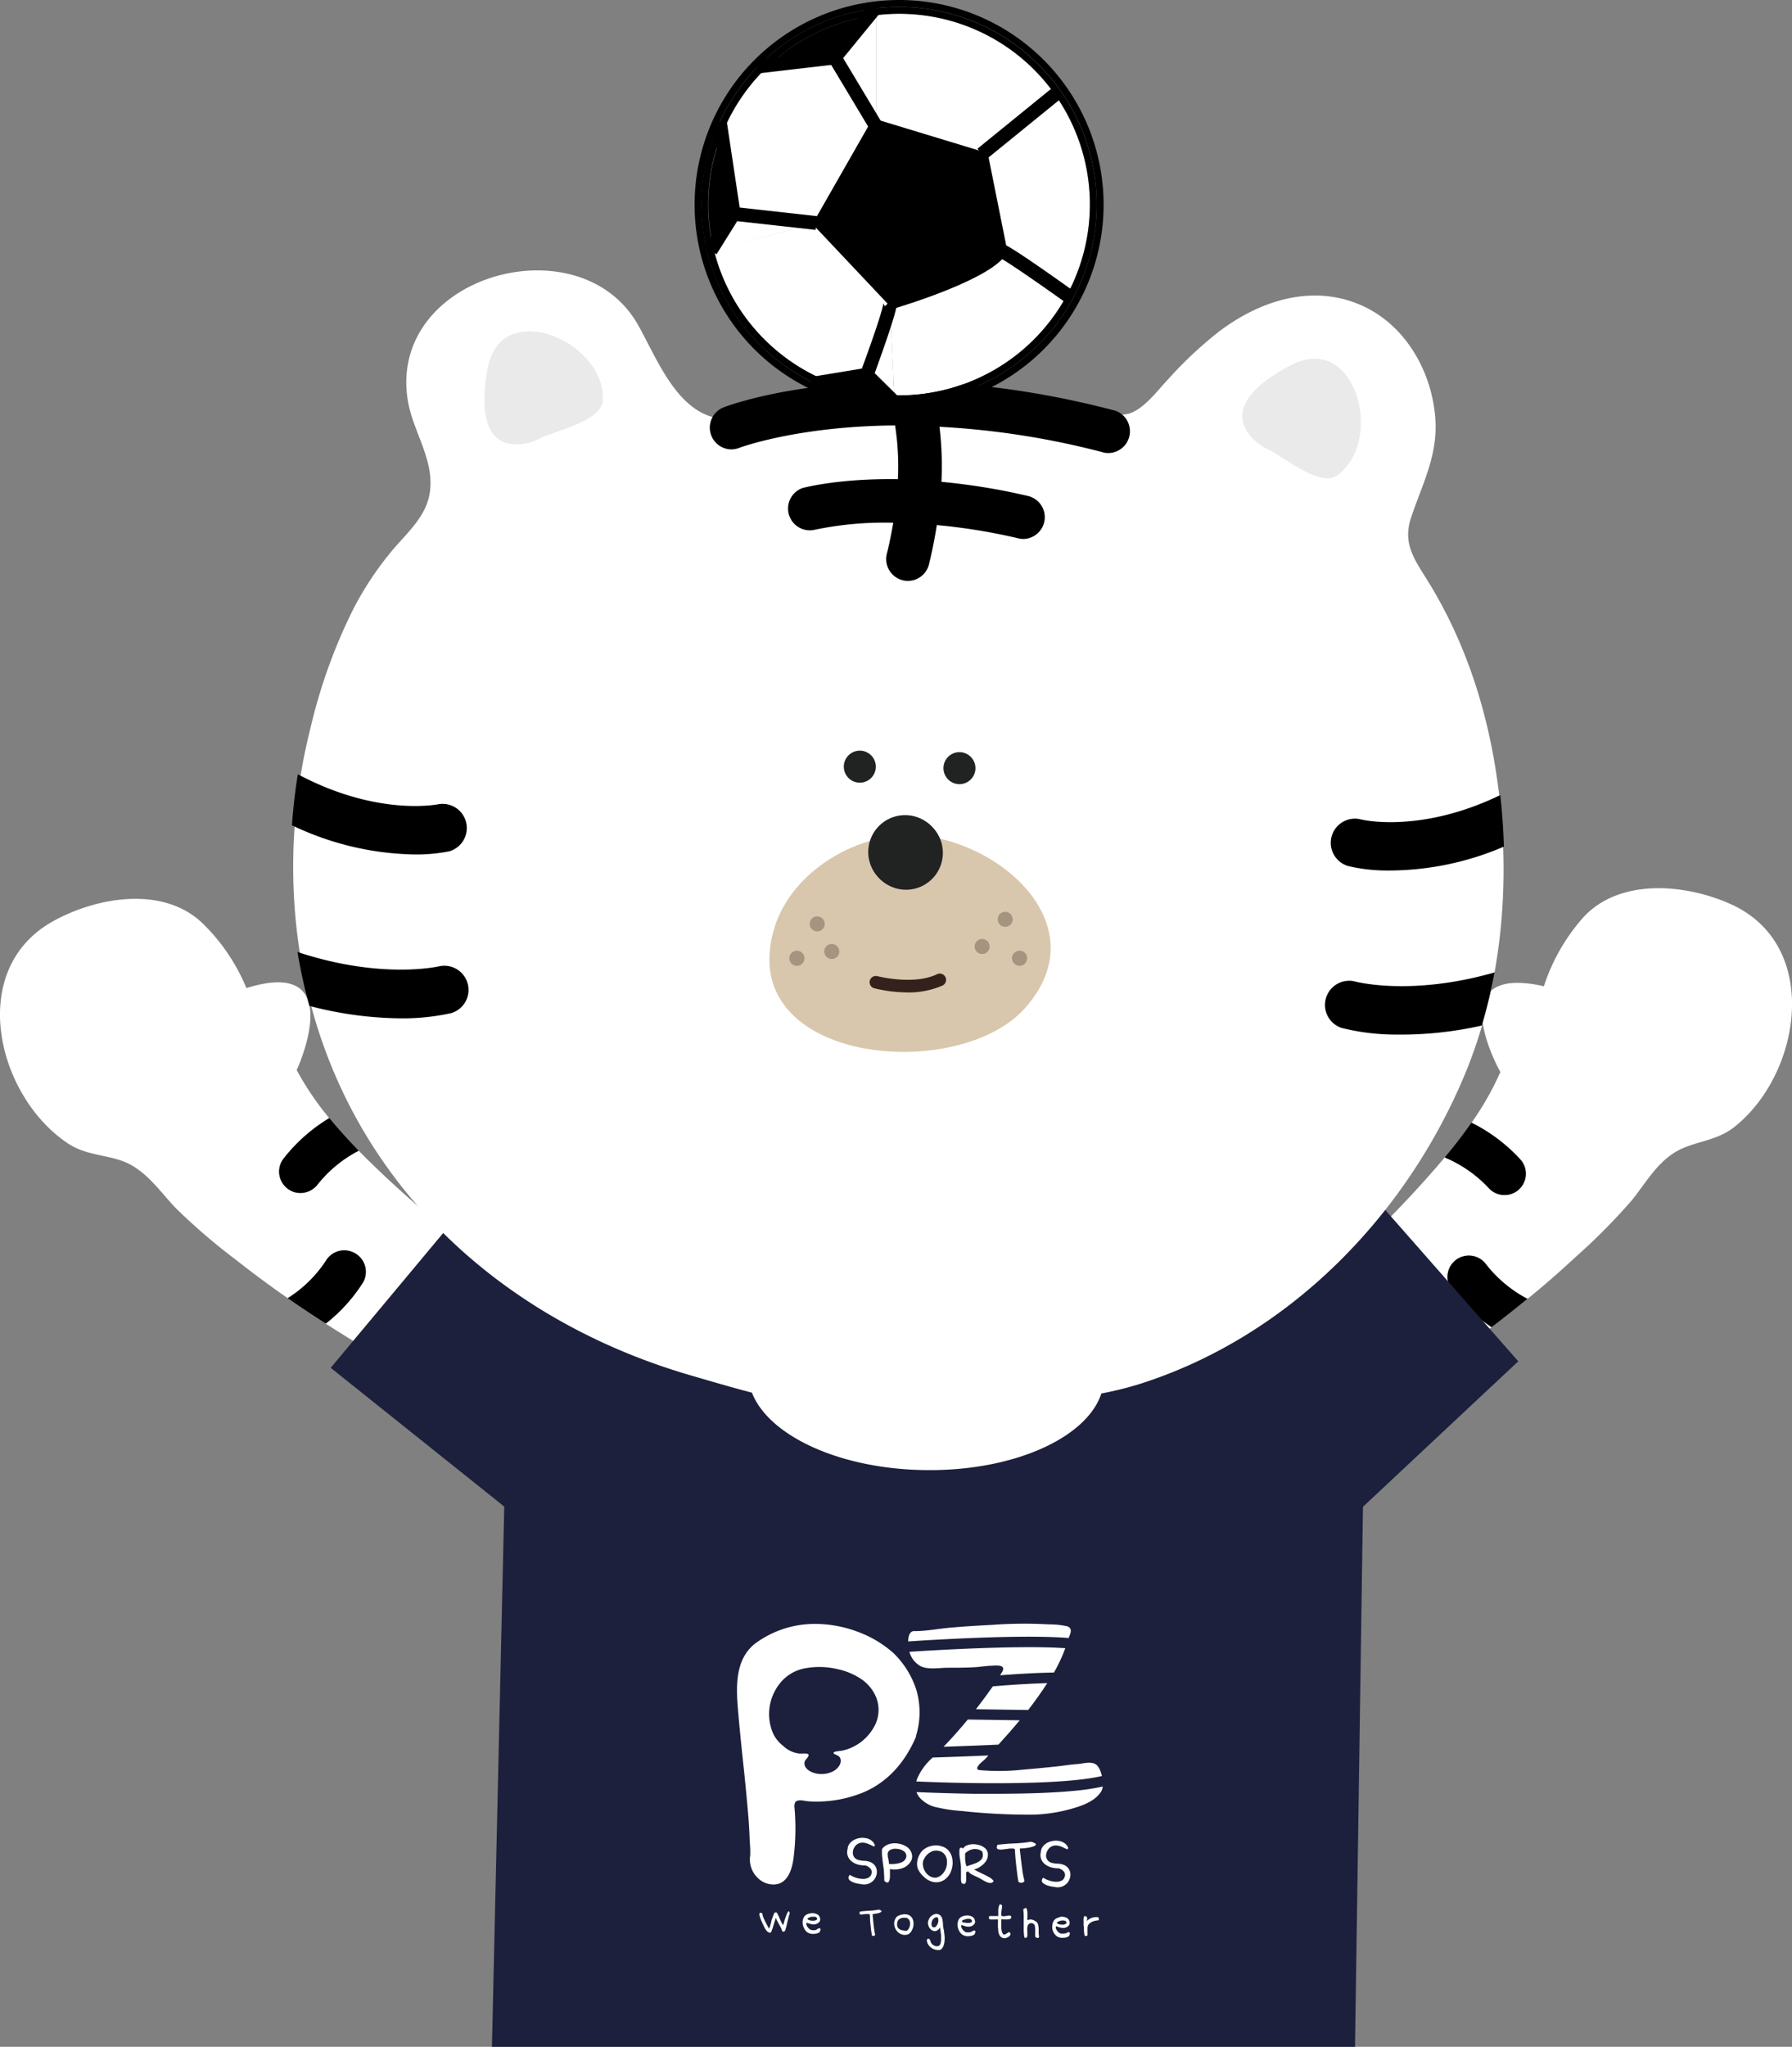 <svg xmlns="http://www.w3.org/2000/svg" viewBox="0 0 329.3 375.89"><rect x="0" y="0" width="329.3" height="375.89" fill="#808080" stroke="none"/><defs><style>.cls-1{fill:#fff;}.cls-2{fill:#1c203c;}.cls-3{fill:#d9c7ad;}.cls-4{fill:#eaeaea;}.cls-5{fill:#a59580;}.cls-6{fill:#212222;}.cls-7{fill:#35211b;}</style></defs><g id="Layer_2" data-name="Layer 2"><g id="레이어_1" data-name="레이어 1"><path class="cls-1" d="M209.56,262.54s34.24-24.17,55.94-50a23.3,23.3,0,0,1,8,5.53,3.94,3.94,0,0,0,4.43,1.1,3.8,3.8,0,0,0,1.09-.65,3.91,3.91,0,0,0,.48-5.51,30.59,30.59,0,0,0-9.07-6.85,53.65,53.65,0,0,0,5.28-9.29s-11.43-20.11,8-15.75A35.56,35.56,0,0,1,291,168.42c6.76-7.28,19-6.07,27.23-2.29,16.53,7.6,12.77,31.18.42,40.88-3.39,2.67-7.56,2.57-10.86,4.61-3.52,2.17-5.48,5.83-8,8.9a112.82,112.82,0,0,1-10.28,10.35q-4.29,4-8.8,7.66a23.43,23.43,0,0,1-7.56-6.28,3.92,3.92,0,0,0-4.31-1.5,3.8,3.8,0,0,0-1.15.55,3.92,3.92,0,0,0-1,5.44,30.57,30.57,0,0,0,7.41,7q-3.61,2.75-7.32,5.37c-16.67,11.79-34.61,21.56-52.24,31.8L207,286.62Z"/><path d="M279,218.55a3.8,3.8,0,0,1-1.09.65,3.94,3.94,0,0,1-4.43-1.1,23.3,23.3,0,0,0-8-5.53c1.78-2.12,3.43-4.25,4.9-6.38a30.59,30.59,0,0,1,9.07,6.85A3.91,3.91,0,0,1,279,218.55Z"/><path d="M267.65,231.3a3.8,3.8,0,0,1,1.15-.55,3.92,3.92,0,0,1,4.31,1.5,23.43,23.43,0,0,0,7.56,6.28c-2.16,1.77-4.36,3.5-6.58,5.2a30.57,30.57,0,0,1-7.41-7A3.92,3.92,0,0,1,267.65,231.3Z"/><path class="cls-1" d="M125.65,256.69S89.6,235.32,65.91,211.33a23.23,23.23,0,0,0-7.5,6.14,4,4,0,0,1-4.33,1.46,4.06,4.06,0,0,1-1.14-.57,3.92,3.92,0,0,1-.91-5.45,30.74,30.74,0,0,1,8.49-7.55,54,54,0,0,1-6-8.84s9.8-21-9.24-15.06A35.47,35.47,0,0,0,37,169.35c-7.32-6.73-19.42-4.55-27.33-.12C-6.21,178.12-.58,201.33,12.5,210c3.59,2.39,7.74,2,11.2,3.74,3.67,1.88,5.92,5.37,8.7,8.23a112.69,112.69,0,0,0,11.08,9.49c3.05,2.41,6.19,4.72,9.38,6.94a23.14,23.14,0,0,0,7-6.86,3.94,3.94,0,0,1,4.18-1.84,4.13,4.13,0,0,1,1.19.46,3.92,3.92,0,0,1,1.4,5.35,30.16,30.16,0,0,1-6.83,7.55c2.55,1.63,5.12,3.23,7.72,4.77,17.56,10.43,36.22,18.75,54.6,27.55l8,5.1Z"/><path d="M52.94,218.36a4.06,4.06,0,0,0,1.14.57,4,4,0,0,0,4.33-1.46,23.23,23.23,0,0,1,7.5-6.14c-1.94-2-3.75-4-5.39-6A30.74,30.74,0,0,0,52,212.91,3.92,3.92,0,0,0,52.94,218.36Z"/><path d="M65.26,230.17a4.13,4.13,0,0,0-1.19-.46,3.94,3.94,0,0,0-4.18,1.84,23.14,23.14,0,0,1-7,6.86q3.45,2.4,7,4.66a30.16,30.16,0,0,0,6.83-7.55A3.92,3.92,0,0,0,65.26,230.17Z"/><path class="cls-2" d="M90.4,375.89H249l1.46-99.17L279,250l-25.22-28.67c-33,38.55-83.09,44.45-120.3,29.66-31.48-12.52-46.6-31.06-46.6-31.06L60.77,251.2l31.89,25.48Z"/><path class="cls-1" d="M156.05,345.21a.59.59,0,0,1-.13-.47,1,1,0,0,1,.25-.43,4.14,4.14,0,0,0,1,.49,5.08,5.08,0,0,0,1.24.26,2.32,2.32,0,0,0,1.11-.19,1.15,1.15,0,0,0,.64-.83,1,1,0,0,0-.21-.88,2,2,0,0,0-.93-.57,4.93,4.93,0,0,1-1.4-.18,3.06,3.06,0,0,1-1.12-.58,2.09,2.09,0,0,1-.74-2.26,1.65,1.65,0,0,1,.37-1,2.57,2.57,0,0,1,.84-.69,3.5,3.5,0,0,1,1.08-.34,3.32,3.32,0,0,1,1.14.05,2.28,2.28,0,0,1,1,.46,1.81,1.81,0,0,1,.6.89c-.09,0-.13,0-.12.07s0,.1,0,.12c-.21-.08-.43-.18-.67-.3a5.1,5.1,0,0,0-.73-.3,2.55,2.55,0,0,0-.78-.13,1.63,1.63,0,0,0-.83.21,1.72,1.72,0,0,0-.64.62,1.93,1.93,0,0,0-.3.88,1.45,1.45,0,0,0,.2.89,1.42,1.42,0,0,0,.9.6,4.92,4.92,0,0,0,1,.14,2.82,2.82,0,0,1,.95.17,1.94,1.94,0,0,1,.94.62,1.9,1.9,0,0,1,.4.88,2.28,2.28,0,0,1-.07,1,2.42,2.42,0,0,1-.49.89,2.59,2.59,0,0,1-.89.62,2.27,2.27,0,0,1-1.2.14l-.71-.11a5.65,5.65,0,0,1-.65-.15,2.72,2.72,0,0,1-.58-.24A1.28,1.28,0,0,1,156.05,345.21Z"/><path class="cls-1" d="M162.09,339.56a2.39,2.39,0,0,1,1-.78,3.49,3.49,0,0,1,1.28-.27,4.24,4.24,0,0,1,1.32.21,3.62,3.62,0,0,1,1.14.59,2.45,2.45,0,0,1,.68,1,1.9,1.9,0,0,1,0,1.25,2.83,2.83,0,0,1-1.6,1.5,4.54,4.54,0,0,1-2.37.19c0,.14,0,.31,0,.53s0,.44,0,.67,0,.45-.06.66a1.16,1.16,0,0,1-.17.47.32.32,0,0,1-.32.14,1,1,0,0,1-.5-.36,12.88,12.88,0,0,0-.06-1.52c0-.5-.1-1-.16-1.47s-.12-1-.17-1.43A7.7,7.7,0,0,1,162.09,339.56Zm4.29,1.85a1,1,0,0,0,.14-.82,1.2,1.2,0,0,0-.44-.63,2.55,2.55,0,0,0-.8-.35,3.6,3.6,0,0,0-.91-.09,2,2,0,0,0-.8.23.89.89,0,0,0-.43.56,1.18,1.18,0,0,0,0,.46c0,.16,0,.32.08.5l.09.53a3.05,3.05,0,0,1,.05.52c.21,0,.47,0,.77,0a4.42,4.42,0,0,0,.89-.11,3.76,3.76,0,0,0,.82-.27A1.31,1.31,0,0,0,166.38,341.41Z"/><path class="cls-1" d="M174.32,339.88a2.77,2.77,0,0,1,.58,1.07,4.44,4.44,0,0,1,.16,1.31,5.16,5.16,0,0,1-.28,1.34,3.12,3.12,0,0,1-.7,1.15,2.8,2.8,0,0,1-1.51.88,2.72,2.72,0,0,1-1.5-.13,3.79,3.79,0,0,1-1.34-.86,4.65,4.65,0,0,1-1-1.3,2.38,2.38,0,0,1-.21-1,3.48,3.48,0,0,1,.16-1.05,4,4,0,0,1,.44-.94,2.69,2.69,0,0,1,.68-.74,3.54,3.54,0,0,1,1-.51,3.87,3.87,0,0,1,1.23-.2,3.73,3.73,0,0,1,1.22.24A2.47,2.47,0,0,1,174.32,339.88Zm-2.27,4.94a2.15,2.15,0,0,0,1.09-.61,3,3,0,0,0,.68-1.07,3.36,3.36,0,0,0,.2-1.22,2.31,2.31,0,0,0-.28-1.13,1.83,1.83,0,0,0-.84-.76,2.36,2.36,0,0,0-1.43-.1,2.86,2.86,0,0,0-1.16.74,3.43,3.43,0,0,0-.68,1.12,2.52,2.52,0,0,0,0,1,3.11,3.11,0,0,0,.43,1,2.49,2.49,0,0,0,.81.77A1.83,1.83,0,0,0,172.05,344.82Z"/><path class="cls-1" d="M179,343.31a6.3,6.3,0,0,0,.91.5l1,.48c.35.17.67.35,1,.53a2.43,2.43,0,0,1,.68.62.65.65,0,0,1-.54.37,1.78,1.78,0,0,1-.72-.16,6.3,6.3,0,0,1-.81-.42c-.28-.17-.55-.32-.79-.44l-.54-.25-.53-.26a3.7,3.7,0,0,1-.44-.28,1,1,0,0,1-.27-.33.58.58,0,0,0-.22.08l-.19.1a4.22,4.22,0,0,0,0,.43c0,.17,0,.36,0,.55a5.12,5.12,0,0,1,0,.56,1.05,1.05,0,0,1-.12.42.32.32,0,0,1-.27.18.7.7,0,0,1-.45-.2,2.13,2.13,0,0,1-.11-.59c0-.22,0-.45,0-.69s0-.48,0-.73,0-.48,0-.71c0-.62-.11-1.22-.2-1.82a6.18,6.18,0,0,1-.05-1.77s.07,0,.09,0a.25.25,0,0,0,0-.07.2.2,0,0,1,0-.07.06.06,0,0,1,.06,0c.15,0,.24,0,.29,0a.5.5,0,0,0,.19.13,1.64,1.64,0,0,1,.84-.62,3.49,3.49,0,0,1,1.12-.16,4.17,4.17,0,0,1,1.11.19,3,3,0,0,1,.86.44,1.61,1.61,0,0,1,.64,1.17,2.27,2.27,0,0,1-.32,1.25,3.36,3.36,0,0,1-1,1A2.93,2.93,0,0,1,179,343.31Zm-1.42-.56.75-.24c.26-.08.53-.17.78-.27a4.19,4.19,0,0,0,.71-.33,2,2,0,0,0,.53-.45,1.15,1.15,0,0,0,.25-.61,1.85,1.85,0,0,0-.11-.83,2,2,0,0,0-.78-.38,2.38,2.38,0,0,0-.84-.05,2.47,2.47,0,0,0-.82.27,2.77,2.77,0,0,0-.7.52c0,.31,0,.67,0,1.1A5.48,5.48,0,0,0,177.6,342.75Z"/><path class="cls-1" d="M187.41,339.47c0,.42.09.9.14,1.42s.12,1.05.19,1.59.13,1.07.22,1.58a13,13,0,0,0,.31,1.38.83.83,0,0,1-.49.34,1.09,1.09,0,0,1-.62-.17c-.1-.53-.18-1-.24-1.52s-.12-.95-.17-1.42-.11-1-.15-1.46-.07-1-.11-1.61a.83.83,0,0,0-.55-.12c-.26,0-.55,0-.86.07l-.92.11a1.79,1.79,0,0,1-.76-.06.33.33,0,0,1-.23-.33,1,1,0,0,1,.14-.48c1.05-.12,2.09-.21,3.13-.25a24.82,24.82,0,0,0,3-.31,2.58,2.58,0,0,1,.81.32c.13.1.15.2.07.3a1.11,1.11,0,0,1-.46.26,6.6,6.6,0,0,1-.77.2c-.29.05-.58.09-.88.12A7.63,7.63,0,0,1,187.41,339.47Z"/><path class="cls-1" d="M191.58,345.73a.55.55,0,0,1-.12-.47.82.82,0,0,1,.24-.42,4.68,4.68,0,0,0,1,.48,4.5,4.5,0,0,0,1.24.26,2.37,2.37,0,0,0,1.11-.19,1.15,1.15,0,0,0,.63-.83,1,1,0,0,0-.21-.88,2,2,0,0,0-.93-.57,4.93,4.93,0,0,1-1.4-.18,3.06,3.06,0,0,1-1.12-.58,2.09,2.09,0,0,1-.74-2.26,1.71,1.71,0,0,1,.37-1,2.75,2.75,0,0,1,.85-.69,3.44,3.44,0,0,1,2.22-.29,2.42,2.42,0,0,1,1,.46,1.81,1.81,0,0,1,.6.89c-.09,0-.13,0-.12.07s0,.1,0,.12c-.21-.08-.44-.18-.68-.3a5.5,5.5,0,0,0-.72-.3,3,3,0,0,0-.79-.13,1.65,1.65,0,0,0-.83.21,1.7,1.7,0,0,0-.63.62,1.94,1.94,0,0,0-.31.88,1.34,1.34,0,0,0,1.1,1.49,4.47,4.47,0,0,0,1,.14,3.21,3.21,0,0,1,1,.17,2,2,0,0,1,.93.62,1.85,1.85,0,0,1,.4.88,2.13,2.13,0,0,1-.07,1,2.29,2.29,0,0,1-.49.89,2.46,2.46,0,0,1-.89.62,2.26,2.26,0,0,1-1.2.14l-.7-.11a5.38,5.38,0,0,1-.66-.15,3,3,0,0,1-.57-.23A1.5,1.5,0,0,1,191.58,345.73Z"/><path class="cls-1" d="M144.94,351a.43.43,0,0,1,.17.29.76.76,0,0,1-.05.3,1.49,1.49,0,0,1-.11.28c0,.08-.07.13,0,.16-.14.45-.26.9-.35,1.34a10.66,10.66,0,0,1-.35,1.26c-.07,0-.12,0-.13.05l0,.07a.13.13,0,0,1-.1,0,1.13,1.13,0,0,1-.28-.08,3,3,0,0,0-.23-.61l-.32-.61-.33-.61a4.06,4.06,0,0,1-.29-.64c-.13.4-.27.84-.41,1.32s-.3.93-.47,1.36a.49.49,0,0,1-.44,0,1.32,1.32,0,0,1-.4-.33,3.6,3.6,0,0,1-.34-.52c-.1-.19-.19-.37-.27-.55s-.06-.12-.1-.22l-.16-.34c-.06-.13-.12-.27-.17-.41a3.81,3.81,0,0,1-.15-.44,2.06,2.06,0,0,1-.1-.37.52.52,0,0,1,0-.25.24.24,0,0,1,.11-.16.29.29,0,0,1,.16,0,.25.25,0,0,1,.16.06.37.37,0,0,1,.13.15,1.51,1.51,0,0,0,.14.59c.11.26.23.52.36.8s.27.54.41.78a5,5,0,0,0,.3.52,3.46,3.46,0,0,0,.18-.47c.05-.15.09-.3.13-.44s.07-.3.1-.44.08-.29.13-.44.16-.4.23-.62a1.88,1.88,0,0,1,.27-.55h.2a.47.47,0,0,0,.17,0,5.28,5.28,0,0,1,.3.58l.27.61c.09.2.18.4.28.6a3.08,3.08,0,0,0,.33.55c.07-.26.14-.49.2-.71s.12-.43.19-.62.14-.39.22-.59a4.68,4.68,0,0,1,.32-.63Z"/><path class="cls-1" d="M150.17,354.28a.75.75,0,0,1,.37-.16.2.2,0,0,1,.21.09.38.38,0,0,1,0,.27,1,1,0,0,1-.18.39,1.57,1.57,0,0,1-.46.2,1.67,1.67,0,0,1-.49.08,2.1,2.1,0,0,1-.5,0,3.45,3.45,0,0,1-.46-.12,1.57,1.57,0,0,1-.51-.34,2,2,0,0,1-.37-.53,2.41,2.41,0,0,1-.23-.62,2.46,2.46,0,0,1-.06-.66,2.16,2.16,0,0,1,.15-.62,1.46,1.46,0,0,1,.37-.52,2,2,0,0,1,.53-.27,3.24,3.24,0,0,1,.62-.12,1.94,1.94,0,0,1,.63.07,1.64,1.64,0,0,1,.57.26,1.18,1.18,0,0,1,.32.57.8.8,0,0,1,0,.51,1,1,0,0,1-.36.41,1.66,1.66,0,0,1-.59.24,1.28,1.28,0,0,1-.39,0,1.8,1.8,0,0,1-.39-.08l-.37-.11-.37-.11a.67.67,0,0,0,0,.42,1.31,1.31,0,0,0,.22.4,1.78,1.78,0,0,0,.33.34,1,1,0,0,0,.63.21,1.62,1.62,0,0,0,.31,0l.27-.06A.56.56,0,0,0,150.17,354.28Zm-.06-1.73a.41.41,0,0,0,0-.33.48.48,0,0,0-.24-.2,1.32,1.32,0,0,0-.37,0,2.12,2.12,0,0,0-.44,0,2.19,2.19,0,0,0-.41.15.93.93,0,0,0-.3.24.81.81,0,0,0,.36.22,1.18,1.18,0,0,0,.46.09,2.1,2.1,0,0,0,.5,0A1.39,1.39,0,0,0,150.11,352.55Z"/><path class="cls-1" d="M160.35,351.53c0,.27.05.58.08.91s.06.67.1,1,.08.68.13,1a6.26,6.26,0,0,0,.17.88c-.1.13-.19.21-.28.22a.53.53,0,0,1-.35-.11c0-.34-.1-.66-.13-1s-.07-.61-.1-.91-.06-.62-.08-.93,0-.66-.06-1a.44.44,0,0,0-.31-.08,4.79,4.79,0,0,0-.49,0l-.52.07a1,1,0,0,1-.43,0,.21.21,0,0,1-.13-.21.75.75,0,0,1,.08-.31c.59-.08,1.18-.13,1.77-.16a12.46,12.46,0,0,0,1.68-.2,1.36,1.36,0,0,1,.46.2c.07.07.09.13,0,.19a.55.55,0,0,1-.26.17,3.88,3.88,0,0,1-.44.13l-.5.08A3.39,3.39,0,0,1,160.35,351.53Z"/><path class="cls-1" d="M166.36,351.56a1.49,1.49,0,0,1,.81.23,1.55,1.55,0,0,1,.5.55,2.08,2.08,0,0,1,.2.76,2.63,2.63,0,0,1-.39,1.56,1.73,1.73,0,0,1-.55.56,1.78,1.78,0,0,1-.9.11,1.85,1.85,0,0,1-.76-.29,2.14,2.14,0,0,1-.91-1.36,2,2,0,0,1,0-.84,1.86,1.86,0,0,1,.41-.8.88.88,0,0,1,.3-.21,4.09,4.09,0,0,1,.42-.16,3.26,3.26,0,0,1,.45-.09A1.88,1.88,0,0,1,166.36,351.56Zm.29,3a1,1,0,0,0,.32-.33,2.13,2.13,0,0,0,.2-.46,1.75,1.75,0,0,0,.07-.51,1.53,1.53,0,0,0-.08-.49,1.1,1.1,0,0,0-.27-.38.89.89,0,0,0-.45-.2l-.47,0a1.8,1.8,0,0,0-.47.12,1.41,1.41,0,0,0-.4.27.93.93,0,0,0-.2.46,1.5,1.5,0,0,0,0,.78,1.07,1.07,0,0,0,.39.47,1.31,1.31,0,0,0,.6.22A3.37,3.37,0,0,0,166.65,354.59Z"/><path class="cls-1" d="M173.47,354.52c0,.3.07.61.1.93a5.19,5.19,0,0,1,0,1,3.35,3.35,0,0,1-.19.9,1.61,1.61,0,0,1-.53.72,1.87,1.87,0,0,1-.88,0,2.15,2.15,0,0,1-.82-.35,1.93,1.93,0,0,1-.6-.64,1.53,1.53,0,0,1-.22-.87c.15-.15.26-.21.34-.17a.41.41,0,0,1,.22.24,2.56,2.56,0,0,1,.16.4,1.1,1.1,0,0,0,.21.34,1.91,1.91,0,0,0,.4.28,1.19,1.19,0,0,0,.47.13.71.71,0,0,0,.43-.11.67.67,0,0,0,.28-.43,2.55,2.55,0,0,0,.09-.65c0-.25,0-.5,0-.76s-.06-.53-.1-.79-.07-.53-.09-.77a1.3,1.3,0,0,1-.51.6.91.91,0,0,1-.59.12,1.19,1.19,0,0,1-.56-.28,1.41,1.41,0,0,1-.4-.53,1.75,1.75,0,0,1-.16-.69,1.39,1.39,0,0,1,.21-.72A1.2,1.2,0,0,1,171,352a1.92,1.92,0,0,1,.43-.32,1.64,1.64,0,0,1,.48-.18.86.86,0,0,1,.48.05.91.91,0,0,1,.45.26,1.41,1.41,0,0,1,.26.43,2.78,2.78,0,0,1,.13.55l.06.6c0,.21,0,.4.06.6A2.16,2.16,0,0,0,173.47,354.52Zm-2-.59a.4.4,0,0,0,.32,0,.61.61,0,0,0,.27-.22,1.16,1.16,0,0,0,.22-.36,1.73,1.73,0,0,0,.14-.44,1.25,1.25,0,0,0,0-.43.6.6,0,0,0-.12-.34.51.51,0,0,0-.38,0,1,1,0,0,0-.34.2,1.41,1.41,0,0,0-.27.37,1.21,1.21,0,0,0-.12.44,1,1,0,0,0,0,.43A.58.58,0,0,0,171.45,353.93Z"/><path class="cls-1" d="M178.63,354.7a.75.75,0,0,1,.37-.16.21.21,0,0,1,.21.08.41.41,0,0,1,0,.28,1,1,0,0,1-.18.39,2,2,0,0,1-.95.28,2.1,2.1,0,0,1-.5,0,2.23,2.23,0,0,1-.46-.13,1.43,1.43,0,0,1-.51-.34,2,2,0,0,1-.37-.52,2.2,2.2,0,0,1-.23-.62,2.46,2.46,0,0,1-.06-.66,2.23,2.23,0,0,1,.15-.63,1.31,1.31,0,0,1,.37-.51,1.56,1.56,0,0,1,.53-.27,3.09,3.09,0,0,1,.62-.12,2.25,2.25,0,0,1,.63.06,1.87,1.87,0,0,1,.57.27,1.2,1.2,0,0,1,.32.56.83.83,0,0,1,0,.52,1.06,1.06,0,0,1-.36.41,1.66,1.66,0,0,1-.59.24h-.39a1.8,1.8,0,0,1-.39-.08l-.37-.11-.37-.11a.67.67,0,0,0,0,.42,1.31,1.31,0,0,0,.22.4,1.77,1.77,0,0,0,.33.34,1.14,1.14,0,0,0,.37.18,1,1,0,0,0,.26,0l.31,0,.27-.06A.77.77,0,0,0,178.63,354.7Zm-.06-1.73a.41.41,0,0,0,0-.33.48.48,0,0,0-.24-.2.85.85,0,0,0-.37-.05,1.61,1.61,0,0,0-.44.05,1.34,1.34,0,0,0-.41.15.25.25,0,1,0,.06.46,1.71,1.71,0,0,0,.46.09,2.13,2.13,0,0,0,.5,0A1.69,1.69,0,0,0,178.57,353Z"/><path class="cls-1" d="M184,351.79a.45.45,0,0,0,.29.11,1.76,1.76,0,0,0,.39,0l.41-.07a2.71,2.71,0,0,1,.37-.05.54.54,0,0,1,.27.07.35.35,0,0,1-.13.57,1.71,1.71,0,0,1-.54.08h-.62a1.62,1.62,0,0,0-.45,0c0,.16,0,.38,0,.65s0,.54,0,.81a4.55,4.55,0,0,0,.12.78,1,1,0,0,0,.32.54.76.76,0,0,0,.32-.06.84.84,0,0,0,.24-.14l.21-.14a.72.72,0,0,1,.27-.1.32.32,0,0,1,.2.27.47.47,0,0,1-.09.36,1.08,1.08,0,0,1-.15.14,1.43,1.43,0,0,1-.24.16l-.29.13a1,1,0,0,1-.29.05,1.1,1.1,0,0,1-.61-.18,1.07,1.07,0,0,1-.37-.46,2.22,2.22,0,0,1-.19-.63q0-.36-.06-.75c0-.25,0-.5,0-.74a4.86,4.86,0,0,0,0-.68,1.62,1.62,0,0,0-.44,0l-.44,0a2,2,0,0,1-.42,0,.66.66,0,0,1-.34-.12c0-.06,0-.12,0-.16a.57.57,0,0,1,0-.12.36.36,0,0,1,0-.11l.08-.12h.43l.4,0,.4,0a2.54,2.54,0,0,1,.39,0c0-.2,0-.4,0-.58l0-.53a2.74,2.74,0,0,1,.07-.5,2,2,0,0,1,.17-.5.35.35,0,0,1,.29,0,1.29,1.29,0,0,1,.17.16c0,.35-.06.68-.1,1A6.58,6.58,0,0,0,184,351.79Z"/><path class="cls-1" d="M188.53,350.36a1.14,1.14,0,0,1,.21.48,2.26,2.26,0,0,1,.06.53V352a3.7,3.7,0,0,0,0,.65,1.16,1.16,0,0,1,.51-.14,1.27,1.27,0,0,1,.48.07,1.9,1.9,0,0,1,.43.21,3.52,3.52,0,0,1,.37.27,1.61,1.61,0,0,1,.21.58,3.73,3.73,0,0,1,.07.68c0,.23,0,.47,0,.71a4.59,4.59,0,0,0,.07.67.31.31,0,0,1-.16.19.3.3,0,0,1-.21,0,.75.75,0,0,1-.2-.1.55.55,0,0,1-.14-.17c0-.4,0-.79,0-1.16a3.56,3.56,0,0,0-.13-1l-.21-.17a1.15,1.15,0,0,0-.23-.1.53.53,0,0,0-.25,0,.77.77,0,0,0-.28.11.65.65,0,0,0-.26.31,1.43,1.43,0,0,0-.09.43,2.09,2.09,0,0,0,0,.5c0,.18,0,.35,0,.51a3.39,3.39,0,0,1,0,.46.7.7,0,0,1-.14.35l-.21,0a.41.41,0,0,1-.17,0,7.6,7.6,0,0,1-.14-1.28c0-.45,0-.9,0-1.35v-1.32a8.45,8.45,0,0,0-.09-1.25.38.38,0,0,1,.21-.13A.8.8,0,0,1,188.53,350.36Z"/><path class="cls-1" d="M196,355a.81.81,0,0,1,.37-.16.26.26,0,0,1,.21.09.49.49,0,0,1,0,.28,1.12,1.12,0,0,1-.17.38,2.18,2.18,0,0,1-.47.21,2,2,0,0,1-.49.07,2,2,0,0,1-.49,0,3.23,3.23,0,0,1-.47-.12,1.64,1.64,0,0,1-.5-.34,2,2,0,0,1-.38-.52,2.55,2.55,0,0,1-.23-.62,2.19,2.19,0,0,1,0-.67,1.71,1.71,0,0,1,.15-.62,1.43,1.43,0,0,1,.36-.52,2,2,0,0,1,.53-.27A3.24,3.24,0,0,1,195,352a2.85,2.85,0,0,1,.64.07,1.5,1.5,0,0,1,.57.27,1.19,1.19,0,0,1,.32.56,1,1,0,0,1,0,.51,1.08,1.08,0,0,1-.36.41,1.46,1.46,0,0,1-.6.24,1.28,1.28,0,0,1-.39,0,2.32,2.32,0,0,1-.38-.07l-.38-.12-.37-.11a.61.61,0,0,0,0,.42,1.17,1.17,0,0,0,.22.41,1.29,1.29,0,0,0,.33.33.87.87,0,0,0,.36.18l.27,0,.3,0,.28-.05A.9.9,0,0,0,196,355Zm-.06-1.72a.43.43,0,0,0,0-.34.44.44,0,0,0-.23-.19,1.12,1.12,0,0,0-.38-.06,2.2,2.2,0,0,0-.44.05,2.48,2.48,0,0,0-.41.15.93.93,0,0,0-.3.24,1,1,0,0,0,.36.23,1.79,1.79,0,0,0,.46.09,2.1,2.1,0,0,0,.5,0A2.24,2.24,0,0,0,196,353.23Z"/><path class="cls-1" d="M199.68,352.78c.14-.11.29-.21.44-.31a2.82,2.82,0,0,1,.49-.25,3,3,0,0,1,.55-.13,2.2,2.2,0,0,1,.62,0,.75.75,0,0,1,.15.27.59.59,0,0,1-.07.31,2.68,2.68,0,0,0-.56.07,2.18,2.18,0,0,0-.53.16,1.94,1.94,0,0,0-.48.28,1.58,1.58,0,0,0-.37.43,2.36,2.36,0,0,0-.08.45c0,.14,0,.29,0,.44s0,.3,0,.45a3.69,3.69,0,0,1,0,.47.3.3,0,0,1-.24.11.82.82,0,0,1-.27,0,5.68,5.68,0,0,1-.14-.92c0-.32,0-.64-.07-1,0-.13,0-.27,0-.42s0-.29,0-.44a3.12,3.12,0,0,1,0-.43,1.67,1.67,0,0,1,.1-.4.31.31,0,0,1,.2,0l.2,0a1.08,1.08,0,0,1,.17.38A1.41,1.41,0,0,1,199.68,352.78Z"/><path class="cls-1" d="M168.34,310.19a16.53,16.53,0,0,0-4.13-6.58l0,0a20.67,20.67,0,0,0-6.76-4,22.41,22.41,0,0,0-7.88-1.38h0a18.42,18.42,0,0,0-10.89,3.67c-3.86,3.12-3.37,8.5-3,12.89.26,2.93.57,6,.9,9.06s.63,6.14.9,9.33c.15,1.73.25,3.47.3,5.2a16.93,16.93,0,0,1,.08,2.36,4.67,4.67,0,0,0,1.39,4.14,4.12,4.12,0,0,0,2.87,1.21c2.62,0,3.42-2.77,3.7-4.84A43,43,0,0,0,146,332a1.86,1.86,0,0,1,.08-.91c.37-.8,1.81-.32,2.47-.28a22.64,22.64,0,0,0,10.1-1.64c4.27-1.81,7.52-5.23,9.66-10.18l0-.15A14.65,14.65,0,0,0,168.34,310.19Zm-7.87,7.2a8.82,8.82,0,0,1-5.63,4.1c-.41.08-.83.09-1.24.18s-.61.29-.19.49.84.34,1,.74c.38,1-.53,2-1.34,2.41a4.76,4.76,0,0,1-3.34.33c-.89-.24-2-.89-1.9-1.94.06-.45.46-.72.67-1.1s0-.54-.37-.56-.79,0-1.18,0a5,5,0,0,1-3-1.38,6.45,6.45,0,0,1-1.82-2.17,9,9,0,0,1,1.48-9.69,7.59,7.59,0,0,1,4-2.35,14.27,14.27,0,0,1,6.27.08,12.57,12.57,0,0,1,4.31,1.78,7.52,7.52,0,0,1,2.87,3.54A6.33,6.33,0,0,1,160.47,317.39Z"/><path class="cls-1" d="M173.39,320.79c3-.1,6.8-.24,10.08-.39q2-2.17,3.92-4.47l-9.55-.14Q175.71,318.39,173.39,320.79Z"/><path class="cls-1" d="M179.34,313.9l9.6.14c1.25-1.62,2.43-3.27,3.51-4.94-3.61.1-7.5.38-10,.59Q180.94,311.84,179.34,313.9Z"/><path class="cls-1" d="M194.19,324.4c-2.13.23-4.21.43-6.17.59a40.56,40.56,0,0,1-8,.09c-.16,0-.35-.06-.41-.2a.43.43,0,0,1,0-.33c.34-.71,1.07-1.09,1.58-1.67l.44-.49c-3.64.16-7.56.29-10.25.38l-.16.16,0,0a10.74,10.74,0,0,0-2.75,3.88c0,.12-.07.23-.1.35,9,.41,26.82.74,34.11-1,0-.16-.08-.32-.13-.48a3.76,3.76,0,0,0-.68-1.39c-.89-1-2.56-.39-3.71-.32S195.45,324.27,194.19,324.4Z"/><path class="cls-1" d="M167.12,303.35a4.23,4.23,0,0,0,2.09,2.66c1.43.67,3.39.27,4.91.27s3.25,0,4.88-.09c1-.05,2-.23,3.07-.28s3-.27,2,1.28l-.3.47c2.8-.21,6.54-.45,9.9-.5a28.82,28.82,0,0,0,2.09-4.47C187.42,302.09,171.11,303.09,167.12,303.35Z"/><path class="cls-1" d="M196.38,300.82c.34-.88.8-1.8-.3-2.16a15.15,15.15,0,0,0-3.3-.34,80,80,0,0,0-10.5.09c-2.48.12-5,.28-7.45.49-2.28.19-4.66.68-6.94.65-.74.06-1,1-1,1.9C170.84,301.18,187.92,300.11,196.38,300.82Z"/><path class="cls-1" d="M197.44,328.88c-3.52.34-8,.52-13.39.54-1.84,0-3.66,0-5.39,0-4.28-.07-8-.21-10.24-.3a3.1,3.1,0,0,0,.69,1.13,5.76,5.76,0,0,0,3.2,1.7,27.15,27.15,0,0,0,4.34.63,115.07,115.07,0,0,0,13.27.68,29,29,0,0,0,6.69-1c2-.55,4.41-1.34,5.6-3.05l.08-.11a2.38,2.38,0,0,0,.36-1A44.05,44.05,0,0,1,197.44,328.88Z"/><path class="cls-1" d="M275.48,145.91c-1.66-14-5.79-27.51-13.27-39.48-2.45-3.92-4.46-6.75-2.9-11.4,2.28-6.79,5.27-12,4.32-19.47-1-8.17-5.74-16.05-13.42-19.47-9.05-4-18.61-.92-26.14,4.75a73,73,0,0,0-9.39,8.79c-2,2.09-4.37,5.43-7.23,6.34a8.69,8.69,0,0,1-4.65-.25c-10.73-2.6-20.93-4.92-32.05-4.88a108.88,108.88,0,0,0-31.6,4.82c-2.35.72-4.78,1.54-7.21,1.14-7.69-1.26-11.36-11.29-14.73-17.19-10.8-18.91-46.07-9-42.26,14,.94,5.65,4.83,10.72,4.06,16.64a10.22,10.22,0,0,1-.61,2.39c-1.36,3.49-4.41,6.06-6.78,9A59.4,59.4,0,0,0,65,111.7,99.56,99.56,0,0,0,57,133.93,103.76,103.76,0,0,0,54.4,169.6c4.35,41.65,33.46,71.72,72.78,83.06,3.65,1.06,7.31,2.15,11,3.1,3.06,7.9,16.07,14,31.75,14.22,16.21.24,29.75-5.86,32.46-14.07a63.69,63.69,0,0,0,7-1.73c27.35-8.67,48.89-30.72,59.81-56.91C275.88,181.22,277.51,163.08,275.48,145.91Z"/><path d="M82.87,186.07a4.44,4.44,0,0,0-2.2-8.6c-.1,0-10.53,2.48-26-2.64a95,95,0,0,0,2.18,9.9A67.74,67.74,0,0,0,72.7,187,41.57,41.57,0,0,0,82.87,186.07Z"/><path d="M82.56,156.34a4.44,4.44,0,0,0-2-8.64c-.1,0-10.83,2.26-25.24-5.2a3.89,3.89,0,0,0-.6-.26c-.5,3.09-.85,6.2-1.07,9.32a54.12,54.12,0,0,0,21.88,5.35A30.69,30.69,0,0,0,82.56,156.34Z"/><path d="M249,180.25a4.44,4.44,0,0,0-2.48,8.52A41.12,41.12,0,0,0,256.67,190a67.59,67.59,0,0,0,15.63-1.66,97.65,97.65,0,0,0,2.35-9.76C259.27,183,249.11,180.28,249,180.25Z"/><path d="M250.15,150.5a4.44,4.44,0,0,0-2.33,8.57,31.37,31.37,0,0,0,7.06.8,53.69,53.69,0,0,0,21.48-4.39c-.1-3.12-.31-6.22-.65-9.29,0,0,0-.08,0-.11l-.15,0C260.91,153.12,250.26,150.53,250.15,150.5Z"/><path class="cls-3" d="M157.6,155.2c-6.88,2.66-13,8-15.23,15-7.86,25,33.46,29,46,14.93,14.74-16.6-8.48-34-24.66-31.56a29.47,29.47,0,0,0-6.07,1.62"/><path class="cls-4" d="M99.25,80.51c2.71-1.4,11.23-3.13,11.51-6.92.77-10.68-18.7-19.32-21.17-5.87-1.9,10.3.91,15,7.28,13.65a9.61,9.61,0,0,0,2.38-.86"/><path class="cls-4" d="M233.06,82.55c2.77,1.28,9.37,6.93,12.53,4.82,8.9-6,3.75-26.62-8.39-20.3C227.92,71.9,226,77,230.91,81.2a9.55,9.55,0,0,0,2.15,1.35"/><path class="cls-5" d="M151.55,169.67a1.38,1.38,0,1,1-2.76,0,1.38,1.38,0,0,1,2.76,0"/><path class="cls-5" d="M147.83,176a1.39,1.39,0,1,1-1.36-1.4,1.38,1.38,0,0,1,1.36,1.4"/><path class="cls-5" d="M154.23,174.77a1.38,1.38,0,1,1-1.36-1.41,1.4,1.4,0,0,1,1.36,1.41"/><path class="cls-5" d="M186.1,168.86a1.38,1.38,0,1,1-2.76-.05,1.37,1.37,0,0,1,1.4-1.35,1.38,1.38,0,0,1,1.36,1.4"/><path class="cls-5" d="M181.86,173.84a1.38,1.38,0,1,1-1.36-1.4,1.38,1.38,0,0,1,1.36,1.4"/><path class="cls-5" d="M188.75,176a1.39,1.39,0,1,1-1.36-1.41,1.39,1.39,0,0,1,1.36,1.41"/><path class="cls-6" d="M173.09,156.58a6.77,6.77,0,1,1-6.65-6.88,6.77,6.77,0,0,1,6.65,6.88"/><path class="cls-7" d="M166.39,182.25a25.61,25.61,0,0,1-5.68-.74,1.15,1.15,0,1,1,.59-2.22c.06,0,6.6,1.69,10.9-.38a1.15,1.15,0,0,1,1,2.08A15.52,15.52,0,0,1,166.39,182.25Z"/><path d="M205,75.44c-43.27-11.43-70.92-1.06-72.08-.61a4,4,0,0,0,1.38,7.7,4.11,4.11,0,0,0,1.49-.26c.16-.07,10.72-4,28.69-4.14A48.8,48.8,0,0,1,165,88c-10.78-.16-17.16,1.53-17.57,1.64a4,4,0,0,0,2.09,7.69A62.77,62.77,0,0,1,164.14,96c-.3,1.82-.68,3.73-1.18,5.74a4,4,0,0,0,2.91,4.82,3.48,3.48,0,0,0,.9.12,4,4,0,0,0,3.93-3c.63-2.55,1.1-5,1.45-7.25a108.88,108.88,0,0,1,15,2.44,3.54,3.54,0,0,0,.85.11,4,4,0,0,0,1-7.87,117.28,117.28,0,0,0-16-2.62,60.44,60.44,0,0,0-.36-10.11A149.47,149.47,0,0,1,203,83.15a4,4,0,0,0,2-7.71Z"/><path class="cls-6" d="M173.26,156.74a6.77,6.77,0,1,1-6.66-6.88,6.77,6.77,0,0,1,6.66,6.88"/><path class="cls-6" d="M160.94,140.86a2.94,2.94,0,1,1-2.89-3,2.94,2.94,0,0,1,2.89,3"/><path class="cls-6" d="M179.25,141.13a2.94,2.94,0,1,1-2.89-3,2.95,2.95,0,0,1,2.89,3"/><path class="cls-1" d="M196.33,54.38l-.26-.18h0Z"/><path class="cls-1" d="M196.07,54.19h0L183.81,46C184.6,46.06,194,52.73,196.07,54.19Z"/><path class="cls-1" d="M193.85,17.38,180.42,28.29l-.24.78L161,23.22V2.79a34.52,34.52,0,0,1,4.22-.26A35.05,35.05,0,0,1,193.85,17.38Z"/><path class="cls-1" d="M180.42,28.29l13.43-10.91a35,35,0,0,1,2.22,36.81c-2-1.46-11.47-8.13-12.26-8.17h0l-3.38-16.89-.24-.06Z"/><path d="M183.8,46c-2.54,4.23-19.43,9.29-19.43,9.29l-.37-.38L150.86,41,161,23.22l19.18,5.85.24.06Z"/><polygon class="cls-1" points="164.38 73.88 164.38 73.89 164.37 73.88 164.38 73.88"/><path class="cls-1" d="M164.32,72.62l.05,1.26h0L163,72.56Z"/><path class="cls-1" d="M164.37,55.31S181.26,50.25,183.8,46h0l12.26,8.18a35.08,35.08,0,0,1-30.85,18.43h-.9L163.56,56c.08-.39.09-.64,0-.7l.43-.4Z"/><path class="cls-1" d="M163.56,56l.76,16.59L163,72.56l-3.73-3.73S163.06,58.83,163.56,56Z"/><path class="cls-1" d="M163.57,55.33c.08.06.07.31,0,.7l0-.72A.05.05,0,0,1,163.57,55.33Z"/><path class="cls-1" d="M164,54.93l-.43.4a.05.05,0,0,0,0,0l0,.72c-.5,2.8-4.25,12.8-4.25,12.8L152,70a35.17,35.17,0,0,1-20.85-24.17L150,41h.84Z"/><path d="M201.53,37.58a36.35,36.35,0,0,1-36.31,36.31h-.85l-.05-1.26h.9A35.08,35.08,0,0,0,196.07,54.2l.26.18-.26-.19A35,35,0,0,0,165.22,2.53a34.52,34.52,0,0,0-4.22.26V1.51a36.36,36.36,0,0,1,40.53,36.07Z"/><path d="M159.31,68.83,163,72.56A34.89,34.89,0,0,1,152,70Z"/><path class="cls-1" d="M161,2.79V23.22l-7.6-12.66L159.59,3C160.05,2.91,160.52,2.85,161,2.79Z"/><path class="cls-1" d="M161,1.51V2.79c-.48.06-.95.12-1.41.2l1.18-1.44Z"/><path class="cls-1" d="M161,1.27v.24l-.23,0Z"/><path class="cls-1" d="M153.4,10.56,161,23.22,150.86,41H150l-15.2-1.69L132.63,24.7A35.33,35.33,0,0,1,141.31,12Z"/><path d="M164.37,73.88a35.87,35.87,0,0,1-14.63-3.46L152,70a34.89,34.89,0,0,0,11,2.52Z"/><path d="M159.59,3l-6.19,7.57L141.31,12A35,35,0,0,1,159.59,3Z"/><path class="cls-1" d="M150,41l-18.85,4.91c0-.18-.09-.37-.13-.56l3.78-6Z"/><path d="M139.26,12.22l2.05-.25a35.33,35.33,0,0,0-8.68,12.73l-.35-2.32,0,0A36.4,36.4,0,0,1,139.26,12.22Z"/><path d="M139.26,12.22A36.16,36.16,0,0,1,160.77,1.55L159.59,3a35,35,0,0,0-18.28,9Z"/><path d="M132.63,24.7l2.19,14.57-3.78,6a34.88,34.88,0,0,1,1.59-20.61Z"/><path class="cls-1" d="M131.17,45.87l-.57.15.44-.71C131.08,45.5,131.12,45.69,131.17,45.87Z"/><path d="M131.17,45.87A35.17,35.17,0,0,0,152,70l-2.28.38a36.31,36.31,0,0,1-17.49-48.06l0,0,.35,2.32A34.88,34.88,0,0,0,131,45.31l-.44.71Z"/><path d="M149.74,70.42a35.87,35.87,0,0,0,14.63,3.46h.85a36.31,36.31,0,1,0,0-72.62,36.66,36.66,0,0,0-4.22.24V1.27l-.23.28a36.3,36.3,0,0,0-11,68.87Zm-22.1-32.84a37.58,37.58,0,1,1,37.58,37.58A37.57,37.57,0,0,1,127.64,37.58Z"/><path d="M164,56.75l-.91-1L149.3,41.14l11.1-19.42,21.11,6.41,3.63,18.13-.26.42c-2.7,4.51-18.36,9.31-20.14,9.85Zm-11.57-16,12.32,13.1c6.12-1.89,15.48-5.49,17.7-8.13l-3.12-15.61-17.74-5.4Z"/><polygon points="159.91 23.88 151.85 10.44 160.02 0.46 161.98 2.07 154.94 10.67 162.08 22.57 159.91 23.88"/><polygon points="181.22 29.27 179.62 27.31 193.14 16.32 194.72 18.3 194.64 18.37 181.22 29.27"/><path d="M195.51,55.34l-.16-.11c-6.19-4.41-11.06-7.69-11.85-8a1.25,1.25,0,0,0,.25,0l.11-2.53c.48,0,1.21.05,12.94,8.4l.06,0,.29.21Z"/><polygon points="183.81 47.29 183.8 47.29 183.8 44.76 183.81 47.29"/><rect x="195.13" y="54.34" width="2.53" height="0.16" transform="translate(40.15 185.27) rotate(-55.43)"/><path d="M163.48,74.79l-5.64-5.65.28-.76c1.28-3.42,3.81-10.45,4.2-12.57a2.3,2.3,0,0,0,0-.28,1.07,1.07,0,0,0,.32.7l.85-.86V54.05l.79.32,0,0a1.87,1.87,0,0,1,.46,1.94c-.44,2.43-3.14,9.81-4,12.23L165.26,73Z"/><polygon points="131.67 46.7 129.52 45.35 134.16 37.92 150.16 39.7 149.88 42.22 135.47 40.62 131.67 46.7"/><rect x="149.1" y="68.4" width="10.27" height="2.53" transform="translate(-9.27 25.97) rotate(-9.35)"/><rect x="132.28" y="22.28" width="2.53" height="17.08" transform="translate(-3.09 20.15) rotate(-8.53)"/><rect x="138.99" y="10.13" width="14.46" height="2.53" transform="translate(-0.34 17.02) rotate(-6.65)"/></g></g></svg>